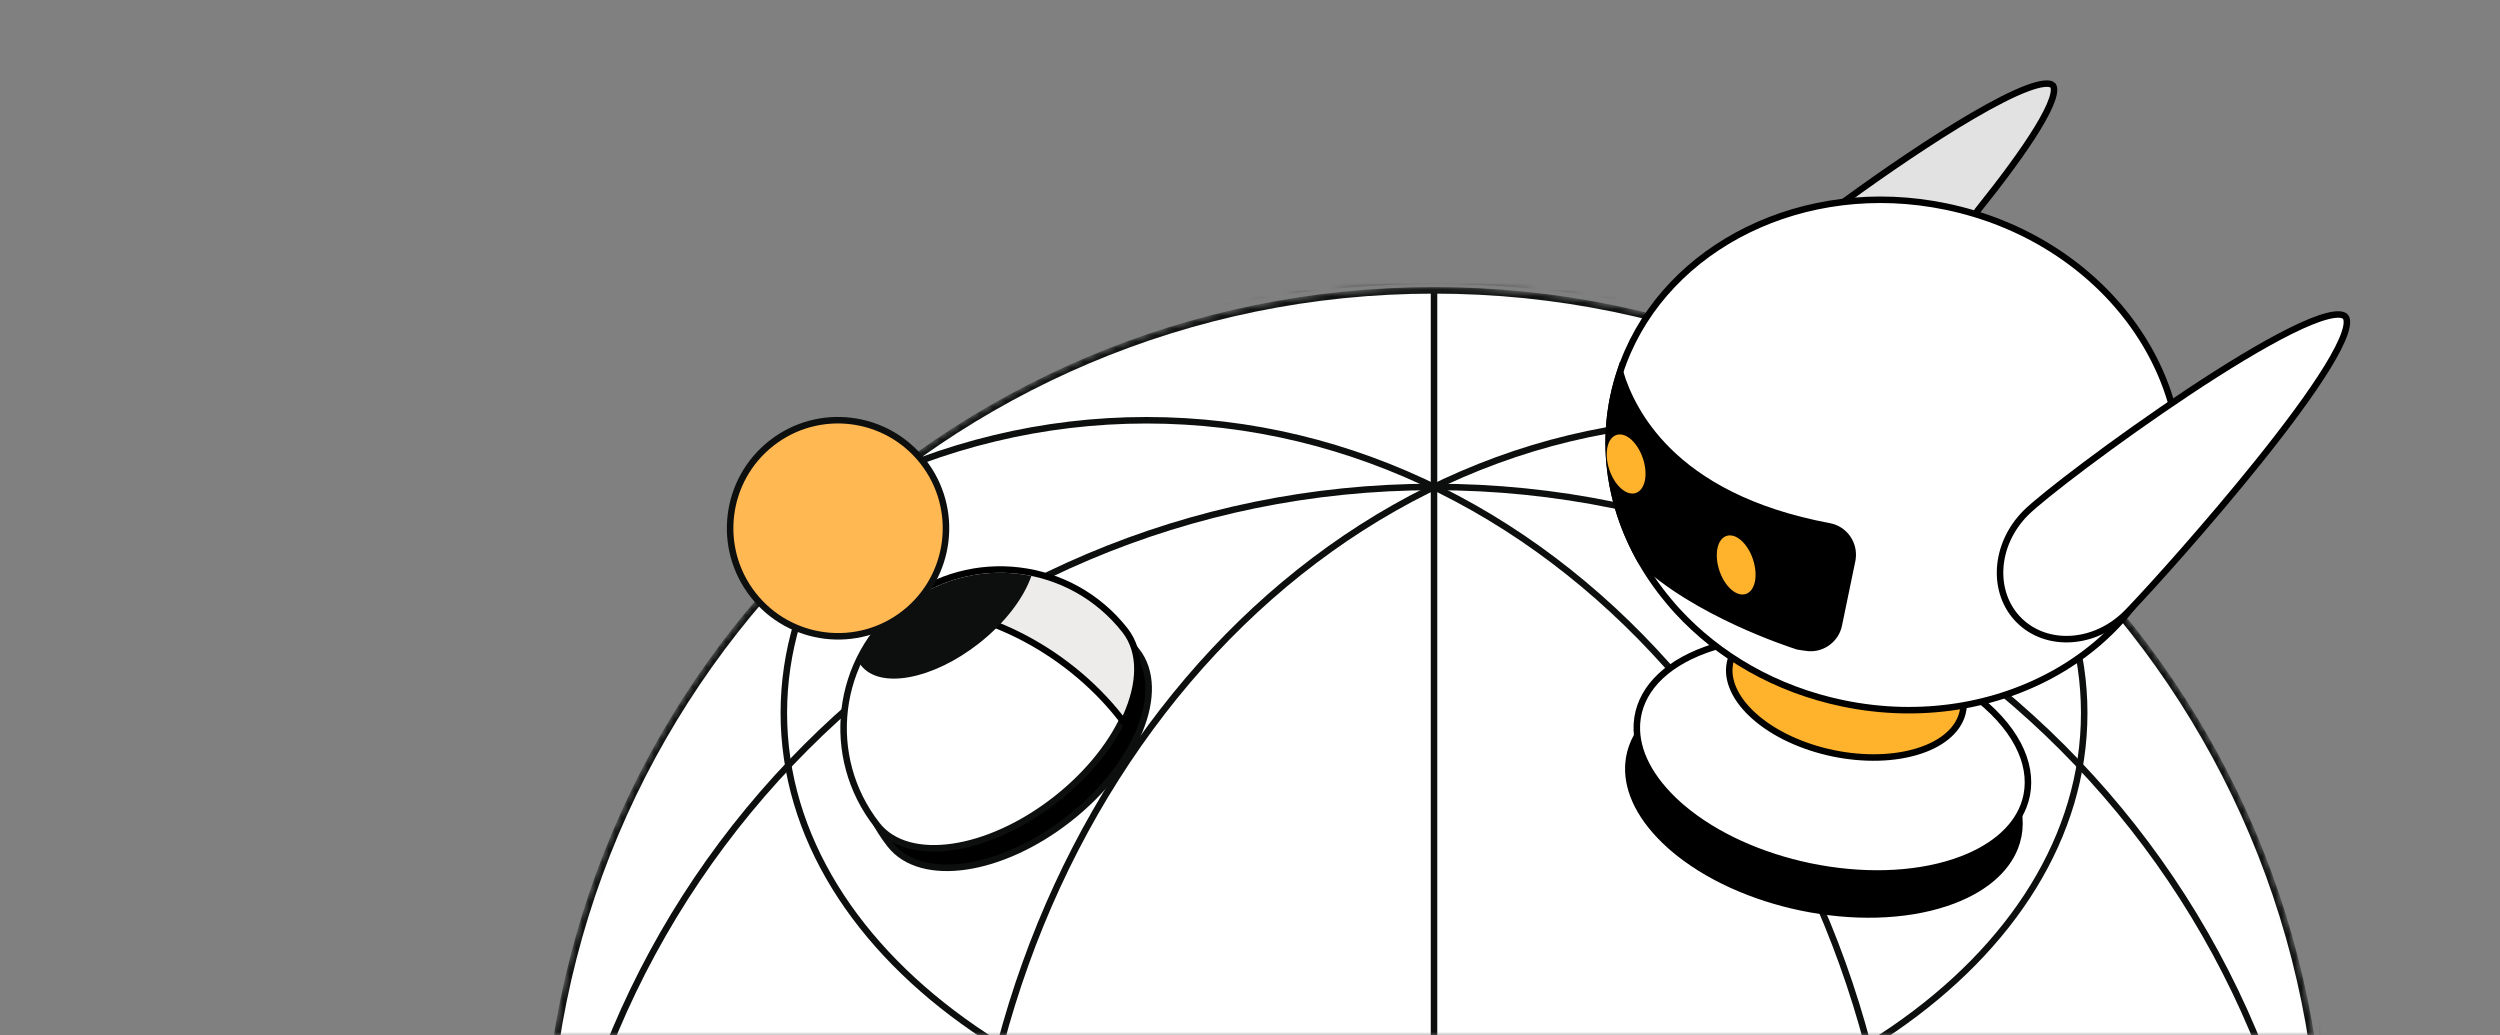 <svg width="384" height="159" viewBox="0 0 384 159" fill="none" xmlns="http://www.w3.org/2000/svg">
<rect x="0" y="0" width="384" height="159" fill="#808080" stroke="none"/>
<mask id="mask0_4599_2496" style="mask-type:alpha" maskUnits="userSpaceOnUse" x="0" y="2" width="384" height="157">
<path d="M0 2H384V159H0V2Z" fill="white"/>
</mask>
<g mask="url(#mask0_4599_2496)">
<mask id="mask1_4599_2496" style="mask-type:alpha" maskUnits="userSpaceOnUse" x="83" y="44" width="275" height="275">
<path d="M220.268 317.924C295.65 317.924 356.759 256.738 356.759 181.262C356.759 105.785 295.65 44.6 220.268 44.6C144.886 44.6 83.777 105.785 83.777 181.262C83.777 256.738 144.886 317.924 220.268 317.924Z" fill="white" stroke="black"/>
</mask>
<g mask="url(#mask1_4599_2496)">
<path d="M220.268 317.924C295.65 317.924 356.759 256.738 356.759 181.262C356.759 105.785 295.65 44.6 220.268 44.6C144.886 44.6 83.777 105.785 83.777 181.262C83.777 256.738 144.886 317.924 220.268 317.924Z" fill="white" stroke="#0D0E0E"/>
<path d="M220.268 348.12C295.65 348.12 356.759 286.934 356.759 211.458C356.759 135.982 295.65 74.796 220.268 74.796C144.886 74.796 83.777 135.982 83.777 211.458C83.777 286.934 144.886 348.12 220.268 348.12Z" stroke="#0D0E0E"/>
<path d="M356.759 157.332C356.759 220.363 295.704 271.548 220.268 271.548C144.833 271.548 83.777 220.363 83.777 157.332C83.777 94.301 144.833 43.116 220.268 43.116C295.704 43.116 356.759 94.301 356.759 157.332Z" stroke="#0D0E0E"/>
<path d="M320.134 109.525C320.134 128.432 308.998 145.582 290.926 158.019C272.855 170.455 247.874 178.156 220.265 178.156C192.657 178.156 167.676 170.455 149.605 158.019C131.533 145.582 120.396 128.432 120.396 109.525C120.396 90.618 131.533 73.468 149.605 61.031C167.676 48.596 192.657 40.895 220.265 40.895C247.874 40.895 272.855 48.596 290.926 61.031C308.998 73.468 320.134 90.618 320.134 109.525Z" stroke="#0D0E0E"/>
<path d="M292.131 201.213C292.131 276.737 240.14 337.875 176.106 337.875C112.071 337.875 60.08 276.737 60.08 201.213C60.08 125.689 112.071 64.551 176.106 64.551C240.14 64.551 292.131 125.689 292.131 201.213Z" stroke="#0D0E0E"/>
<path d="M380.455 201.213C380.455 276.737 328.465 337.875 264.43 337.875C200.395 337.875 148.404 276.737 148.404 201.213C148.404 125.689 200.395 64.551 264.43 64.551C328.465 64.551 380.455 125.689 380.455 201.213Z" stroke="#0D0E0E"/>
<path d="M220.266 44.297V365.68" stroke="#0D0E0E"/>
</g>
<path d="M140.788 95.881C130.33 104.091 128.504 119.237 136.711 129.712C139.107 132.769 143.411 133.803 148.366 133.076C153.328 132.347 158.995 129.848 164.199 125.762C169.404 121.676 173.179 116.763 175.069 112.113C176.956 107.47 176.979 103.039 174.583 99.981C166.377 89.507 151.246 87.671 140.788 95.881Z" fill="black" stroke="#0D0E0E"/>
<path d="M138.788 92.881C128.33 101.091 126.504 116.237 134.711 126.712C137.107 129.769 141.411 130.803 146.366 130.076C151.328 129.347 156.995 126.848 162.199 122.762C167.404 118.676 171.179 113.763 173.069 109.113C174.956 104.47 174.979 100.039 172.583 96.981C164.377 86.507 149.246 84.671 138.788 92.881Z" fill="white" stroke="#0D0E0E"/>
<path d="M138.621 92.666C149.196 84.365 164.496 86.221 172.794 96.812C175.435 100.182 175.205 105.114 172.923 110.125L172.582 110.874L172.075 110.226C163.609 99.42 149.781 92.728 138.968 93.558L137.324 93.684L138.621 92.666Z" fill="#EDECEB" stroke="black"/>
<path fill-rule="evenodd" clip-rule="evenodd" d="M158.421 88.463C157.257 91.838 154.411 95.646 150.366 98.822C143.263 104.397 135.152 105.914 132.25 102.209C132.158 102.092 132.072 101.97 131.993 101.845C133.525 98.51 135.85 95.481 138.934 93.061C144.662 88.564 151.805 87.11 158.421 88.463Z" fill="#0D0E0E"/>
<path d="M138.959 94.203C146.162 88.548 147.419 78.116 141.767 70.902C136.115 63.688 125.694 62.424 118.491 68.078C111.288 73.733 110.031 84.165 115.683 91.379C121.336 98.593 131.757 99.857 138.959 94.203Z" fill="#FFB852" stroke="#0D0E0E"/>
</g>
<path d="M314.004 12.861C314.732 12.789 315.112 12.916 315.289 13.091L315.289 13.092C315.406 13.209 315.499 13.414 315.501 13.78C315.503 14.149 315.411 14.633 315.211 15.231C314.811 16.426 314.02 17.966 312.927 19.755C310.744 23.326 307.415 27.791 303.804 32.297L303.786 32.32L303.77 32.346C301.636 35.767 298.496 37.623 295.654 38.58C294.233 39.058 292.892 39.309 291.802 39.417C290.7 39.527 289.888 39.488 289.514 39.411C288.164 39.131 286.825 38.767 285.648 38.295C284.466 37.821 283.476 37.25 282.797 36.572C282.129 35.905 281.771 35.147 281.801 34.258C281.831 33.362 282.259 32.255 283.325 30.904C289.368 26.492 296.813 21.397 303.085 17.738C306.233 15.901 309.067 14.438 311.272 13.602C312.376 13.183 313.296 12.932 314.004 12.861Z" fill="#E3E2E2" stroke="black"/>
<path d="M283.6 105.174C291.3 106.769 298.633 110.065 303.791 114.658C309.626 119.854 311.322 125.528 309.488 130.174C308.084 133.72 304.573 136.806 298.951 138.688C292.438 140.862 284.42 140.977 276.718 139.382C269.257 137.836 262.142 134.694 257.022 130.325L256.533 129.899C252.05 125.89 249.989 121.618 250.116 117.779L250.115 117.777L250.139 117.314C250.484 112.689 254.003 108.531 260.692 106.105L261.372 105.868C267.885 103.694 275.9 103.579 283.6 105.174Z" fill="black" stroke="black"/>
<path d="M284.905 98.878C292.605 100.473 299.937 103.769 305.096 108.362C310.931 113.558 312.627 119.232 310.793 123.878C309.389 127.425 305.877 130.511 300.255 132.393C293.743 134.567 285.724 134.681 278.023 133.086C270.561 131.54 263.446 128.398 258.326 124.029L257.837 123.603C253.355 119.594 251.294 115.322 251.42 111.484L251.42 111.481L251.444 111.018C251.789 106.393 255.308 102.235 261.997 99.809L262.677 99.572C269.189 97.398 277.205 97.283 284.905 98.878Z" fill="white" stroke="black"/>
<path d="M285.667 95.362C290.307 96.323 294.714 98.309 297.806 101.068C301.197 104.089 302.217 107.329 301.301 109.99L301.206 110.246C300.388 112.32 298.306 114.169 294.953 115.286C291.043 116.593 286.221 116.667 281.58 115.706C276.94 114.744 272.532 112.758 269.44 110C266.752 107.599 265.551 105.052 265.613 102.807C265.702 99.909 267.879 97.242 272.293 95.781L272.294 95.781C276.204 94.475 281.026 94.4 285.667 95.362Z" fill="#FFB32D" stroke="black"/>
<path d="M298.907 31.728C322.825 36.684 338.558 57.81 334.2 78.843C329.845 99.86 306.998 112.993 283.095 108.041C272.771 105.902 263.966 100.75 257.649 93.867L257.045 93.195C256.792 92.909 256.535 92.612 256.309 92.326L256.305 92.32L256.299 92.313C249.15 83.786 245.7 72.936 247.603 62.041L247.604 62.037C247.664 61.67 247.737 61.321 247.815 60.945C248.144 59.355 248.583 57.811 249.119 56.31L249.355 55.67C256.124 37.791 277.089 27.208 298.907 31.728Z" fill="white" stroke="black"/>
<path d="M248.827 57.165C249.863 60.562 251.954 64.983 256.169 69.175C261.065 74.044 268.796 78.574 280.987 80.848C283.34 81.296 284.881 83.522 284.529 85.872L284.49 86.1L282.435 96.019C282.002 98.106 280.093 99.609 277.974 99.528L277.768 99.515C277.296 99.463 276.745 99.392 276.117 99.278C275.32 99.018 271.433 97.739 266.687 95.534C261.886 93.303 256.242 90.139 252.029 86.151C247.875 78.847 246.135 70.46 247.603 62.041L247.604 62.037L247.704 61.494C247.739 61.314 247.777 61.132 247.816 60.944C248.083 59.654 248.422 58.396 248.827 57.165Z" fill="black" stroke="black"/>
<path d="M359.305 48.309C359.778 48.332 360.058 48.457 360.216 48.615L360.217 48.615C360.372 48.769 360.482 49.025 360.484 49.459C360.486 49.897 360.376 50.464 360.142 51.159C359.675 52.546 358.756 54.329 357.489 56.394C354.959 60.519 351.107 65.672 346.947 70.859C339.148 80.583 330.309 90.371 327.179 93.628L326.632 94.19C321.752 99.089 314.374 99.492 310.137 95.282C305.901 91.073 306.275 83.687 311.155 78.787C312.383 77.554 315.814 74.779 320.372 71.361C324.918 67.952 330.555 63.925 336.173 60.197C341.795 56.466 347.384 53.042 351.838 50.831C354.068 49.724 355.991 48.933 357.478 48.554C358.223 48.365 358.833 48.285 359.305 48.309Z" fill="white" stroke="black"/>
<path d="M267.459 83.021C265.875 81.614 264.232 82.149 263.803 84.218C263.375 86.286 264.304 89.12 265.888 90.527C267.472 91.934 269.112 91.414 269.559 89.334C269.975 87.247 269.043 84.428 267.459 83.021Z" fill="#FFB32D"/>
<path d="M250.553 67.513C248.968 66.106 247.326 66.641 246.897 68.71C246.469 70.778 247.398 73.612 248.982 75.019C250.566 76.426 252.206 75.906 252.652 73.826C253.081 71.757 252.134 68.935 250.553 67.513Z" fill="#FFB32D"/>
</svg>

